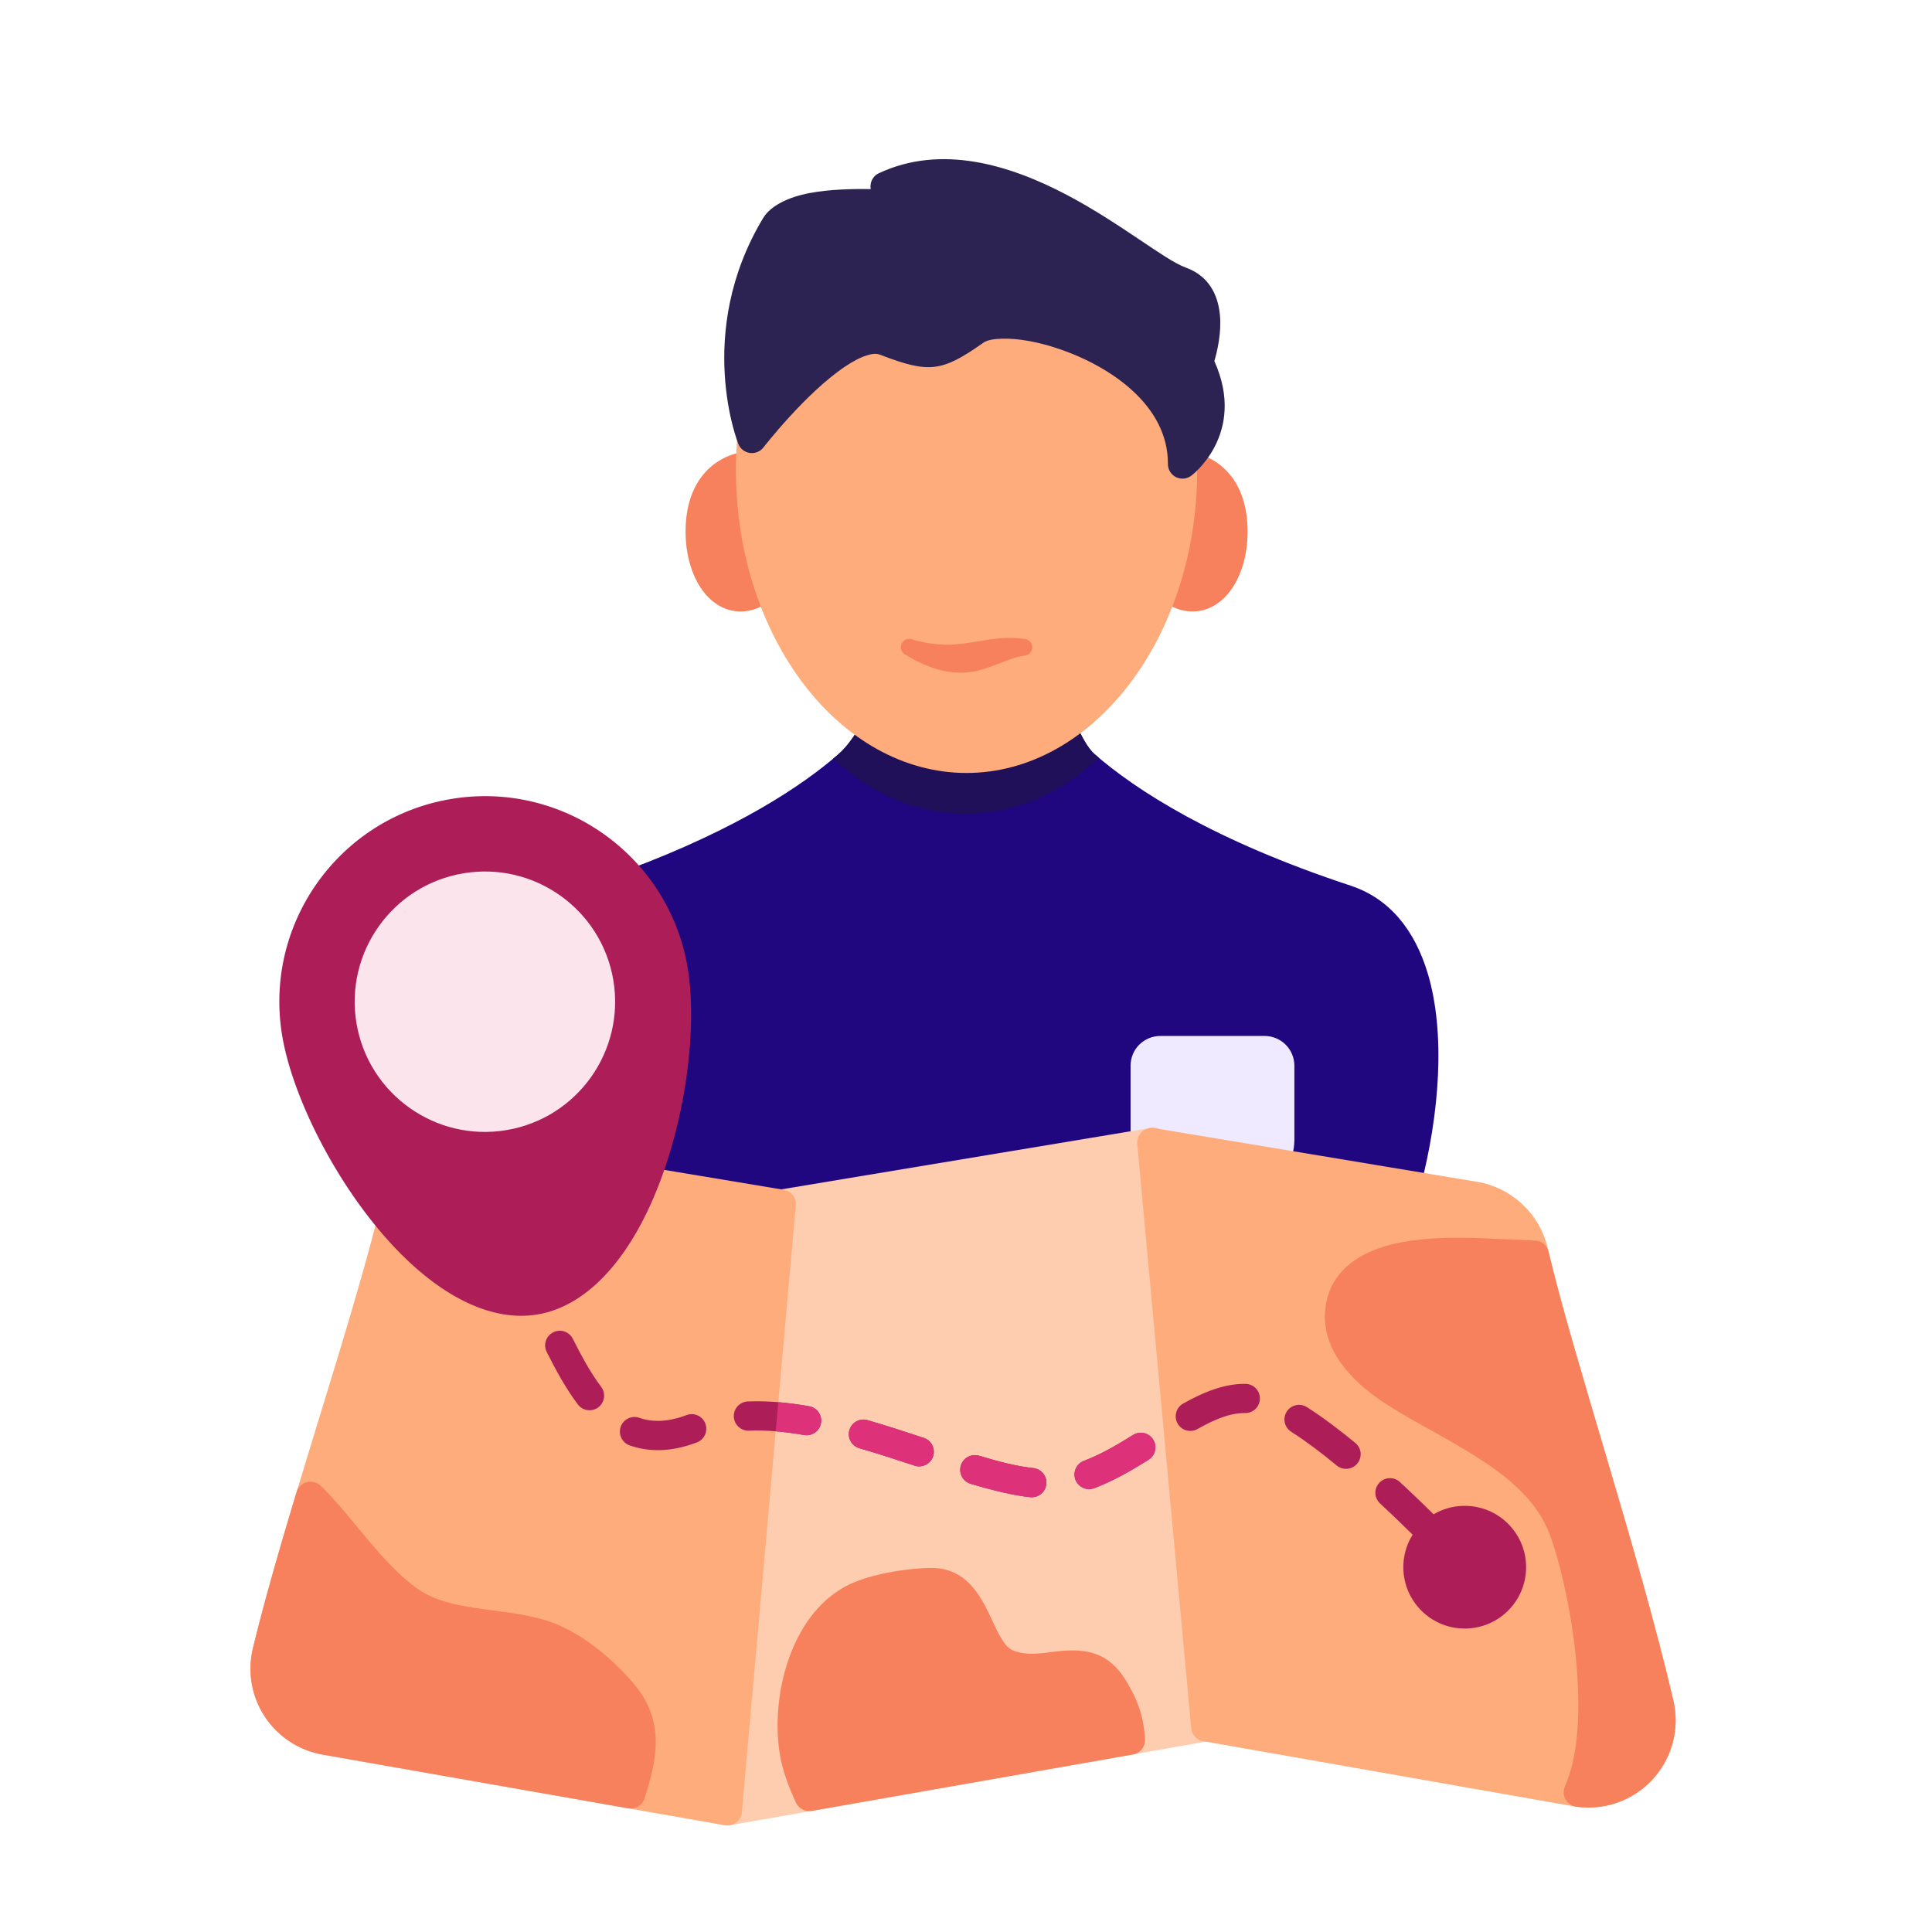 <svg width="33" height="33" viewBox="0 0 33 33" fill="none" xmlns="http://www.w3.org/2000/svg">
<path fill-rule="evenodd" clip-rule="evenodd" d="M10.748 14.847C10.673 14.875 10.616 14.937 10.595 15.014C10.574 15.091 10.591 15.174 10.64 15.236C10.948 15.623 11.165 16.09 11.252 16.611C11.406 17.526 11.23 18.933 10.775 20.088C10.748 20.158 10.753 20.237 10.79 20.303C10.828 20.368 10.893 20.413 10.967 20.426L13.304 20.815C13.331 20.819 13.359 20.819 13.386 20.815L19.674 19.768L23.974 20.484C24.101 20.505 24.223 20.426 24.256 20.301C24.594 19.017 24.69 17.635 24.387 16.626C24.167 15.893 23.74 15.349 23.071 15.128C20.727 14.355 19.408 13.5 18.694 12.879C18.584 12.783 18.477 12.587 18.366 12.344C18.335 12.277 18.278 12.228 18.207 12.207C18.137 12.187 18.062 12.199 18.001 12.239C17.551 12.536 17.045 12.704 16.509 12.704C15.993 12.704 15.504 12.547 15.067 12.271C15.009 12.234 14.939 12.223 14.872 12.239C14.806 12.256 14.749 12.299 14.716 12.359C14.6 12.565 14.47 12.753 14.325 12.879C13.697 13.425 12.6 14.153 10.748 14.847Z" fill="#20077F"/>
<path fill-rule="evenodd" clip-rule="evenodd" d="M14.232 12.959C14.875 13.553 15.656 13.901 16.492 13.901C17.336 13.901 18.124 13.547 18.769 12.944C18.744 12.922 18.718 12.901 18.694 12.879C18.584 12.783 18.477 12.587 18.366 12.344C18.335 12.277 18.278 12.228 18.208 12.207C18.137 12.187 18.062 12.199 18.001 12.239C17.551 12.536 17.045 12.704 16.51 12.704C15.993 12.704 15.504 12.547 15.067 12.271C15.009 12.234 14.939 12.223 14.872 12.239C14.806 12.256 14.749 12.299 14.716 12.359C14.6 12.565 14.47 12.753 14.325 12.879C14.295 12.905 14.264 12.932 14.232 12.959Z" fill="#1F1059"/>
<path fill-rule="evenodd" clip-rule="evenodd" d="M20.216 7.705C20.147 7.7 20.078 7.725 20.028 7.773C19.977 7.82 19.949 7.887 19.949 7.957C19.95 7.979 19.95 8.002 19.95 8.025C19.95 8.686 19.848 9.315 19.665 9.887C19.637 9.973 19.658 10.067 19.72 10.134C19.873 10.298 20.054 10.402 20.243 10.434C20.495 10.476 20.73 10.392 20.919 10.203C21.149 9.973 21.31 9.569 21.31 9.081C21.31 8.237 20.855 7.808 20.326 7.718C20.289 7.712 20.252 7.708 20.216 7.705ZM13.07 7.957C13.071 7.887 13.043 7.82 12.992 7.773C12.941 7.725 12.873 7.7 12.803 7.705C12.767 7.708 12.731 7.712 12.694 7.718C12.164 7.808 11.71 8.237 11.71 9.081C11.71 9.569 11.871 9.973 12.1 10.203C12.289 10.392 12.525 10.476 12.777 10.434C12.966 10.402 13.146 10.298 13.3 10.134C13.361 10.067 13.383 9.973 13.355 9.887C13.171 9.315 13.07 8.686 13.07 8.025C13.07 8.002 13.07 7.979 13.07 7.957Z" fill="#F8815D"/>
<path fill-rule="evenodd" clip-rule="evenodd" d="M12.645 7.337C12.616 7.375 12.598 7.42 12.594 7.468C12.578 7.646 12.57 7.832 12.57 8.025C12.57 10.899 14.357 13.203 16.509 13.203C18.661 13.203 20.449 10.899 20.449 8.025L20.445 7.822C20.389 6.656 19.276 5.83 18.225 5.479C17.81 5.34 17.408 5.276 17.094 5.286C16.841 5.294 16.638 5.354 16.506 5.448C16.234 5.64 16.077 5.75 15.9 5.77C15.722 5.79 15.534 5.717 15.208 5.592C14.92 5.481 14.537 5.591 14.155 5.847C13.423 6.339 12.65 7.33 12.645 7.337Z" fill="#FEAC7C"/>
<path fill-rule="evenodd" clip-rule="evenodd" d="M17.488 10.912C17.209 10.874 16.982 10.909 16.742 10.949C16.643 10.966 16.543 10.983 16.434 10.995C16.343 11.004 16.247 11.017 16.137 11.012C15.981 11.005 15.805 10.988 15.59 10.924C15.517 10.892 15.431 10.925 15.399 10.998C15.367 11.071 15.401 11.156 15.474 11.188C15.682 11.314 15.863 11.39 16.029 11.437C16.125 11.465 16.215 11.478 16.301 11.485C16.399 11.493 16.491 11.491 16.579 11.479C16.67 11.466 16.755 11.443 16.837 11.416C16.93 11.386 17.017 11.351 17.109 11.316C17.227 11.271 17.344 11.222 17.488 11.2C17.568 11.2 17.632 11.136 17.632 11.056C17.632 10.976 17.568 10.912 17.488 10.912Z" fill="#F8815D"/>
<path fill-rule="evenodd" clip-rule="evenodd" d="M19.672 19.768L21.702 20.106C21.8 20.122 21.898 20.078 21.952 19.995C22.051 19.843 22.109 19.661 22.109 19.466C22.109 19.033 22.109 18.51 22.109 18.203C22.109 18.069 22.055 17.939 21.96 17.844C21.865 17.749 21.735 17.695 21.601 17.695H19.819C19.684 17.695 19.555 17.749 19.459 17.844C19.364 17.939 19.311 18.069 19.311 18.203V19.466C19.311 19.496 19.312 19.527 19.315 19.557C19.327 19.685 19.434 19.783 19.563 19.783L19.672 19.768Z" fill="#EFEAFF"/>
<path fill-rule="evenodd" clip-rule="evenodd" d="M14.873 3.23C14.551 3.224 14.161 3.235 13.832 3.297C13.458 3.367 13.16 3.517 13.034 3.726C11.851 5.694 12.611 7.582 12.611 7.582C12.644 7.665 12.719 7.724 12.808 7.737C12.897 7.749 12.985 7.713 13.04 7.643C13.04 7.643 13.753 6.72 14.432 6.263C14.561 6.176 14.688 6.107 14.807 6.07C14.888 6.045 14.963 6.033 15.029 6.058C15.462 6.225 15.719 6.292 15.956 6.266C16.196 6.239 16.425 6.117 16.795 5.855C16.866 5.805 16.981 5.789 17.119 5.785C17.391 5.777 17.74 5.84 18.099 5.963C18.981 6.266 19.954 6.93 19.949 7.925C19.948 8.02 20.002 8.107 20.087 8.15C20.173 8.192 20.275 8.182 20.35 8.124C20.35 8.124 21.303 7.414 20.742 6.168C20.789 6.007 20.867 5.687 20.837 5.38C20.805 5.035 20.648 4.712 20.251 4.569C19.892 4.439 19.136 3.81 18.224 3.33C17.232 2.807 16.07 2.464 15.013 2.958C14.936 2.993 14.883 3.065 14.871 3.149C14.867 3.176 14.868 3.204 14.873 3.23Z" fill="#2D2353"/>
<path fill-rule="evenodd" clip-rule="evenodd" d="M13.096 20.547L12.175 30.909C12.168 30.987 12.197 31.063 12.255 31.116C12.312 31.168 12.39 31.191 12.467 31.177L20.639 29.741C20.702 29.73 20.756 29.696 20.793 29.649C20.858 29.599 20.896 29.517 20.888 29.429L19.939 19.481C19.926 19.344 19.804 19.243 19.667 19.256C19.641 19.259 19.616 19.266 19.593 19.276L13.304 20.322C13.192 20.341 13.106 20.433 13.096 20.547Z" fill="#FECDAF"/>
<path fill-rule="evenodd" clip-rule="evenodd" d="M12.668 30.981C12.642 31.113 12.514 31.201 12.38 31.177C12.38 31.177 7.817 30.376 5.51 29.97C5.105 29.899 4.747 29.663 4.521 29.319C4.296 28.974 4.223 28.552 4.32 28.151C4.846 25.979 5.905 22.938 6.444 20.811C6.467 20.721 6.538 20.65 6.63 20.629C6.721 20.608 6.816 20.64 6.876 20.711C7.224 21.121 7.605 21.471 8 21.701C8.363 21.912 8.735 22.02 9.098 21.959C9.851 21.833 10.401 21.039 10.776 20.088C10.819 19.978 10.933 19.914 11.049 19.933L13.386 20.322C13.522 20.345 13.614 20.474 13.591 20.609L12.673 30.932C12.673 30.946 12.672 30.96 12.669 30.975L12.668 30.981Z" fill="#FEAC7C"/>
<path fill-rule="evenodd" clip-rule="evenodd" d="M7.701 13.648C5.789 13.969 4.499 15.781 4.82 17.692C5.006 18.797 5.823 20.39 6.848 21.419C7.571 22.145 8.401 22.583 9.181 22.452C9.961 22.321 10.602 21.636 11.048 20.712C11.679 19.405 11.931 17.632 11.745 16.528C11.424 14.617 9.612 13.326 7.701 13.648Z" fill="#AD1E59"/>
<path fill-rule="evenodd" clip-rule="evenodd" d="M7.914 14.917C6.703 15.12 5.886 16.268 6.089 17.479C6.293 18.689 7.441 19.507 8.651 19.303C9.862 19.1 10.679 17.952 10.476 16.741C10.272 15.531 9.124 14.713 7.914 14.917Z" fill="#FCE4EC"/>
<path fill-rule="evenodd" clip-rule="evenodd" d="M19.425 19.538L20.347 29.518C20.357 29.631 20.442 29.722 20.552 29.741C20.552 29.741 24.462 30.428 26.873 30.852C27.366 30.939 27.87 30.772 28.214 30.408C28.558 30.044 28.697 29.532 28.582 29.044C27.971 26.434 26.873 23.189 26.435 21.317C26.298 20.731 25.822 20.285 25.229 20.186L19.715 19.269C19.639 19.256 19.561 19.28 19.504 19.332C19.447 19.385 19.418 19.461 19.425 19.538Z" fill="#FEAC7C"/>
<path fill-rule="evenodd" clip-rule="evenodd" d="M24.638 26.015C24.432 25.809 24.182 25.565 23.912 25.315C23.811 25.221 23.653 25.227 23.559 25.328C23.465 25.429 23.471 25.587 23.573 25.681C23.838 25.927 24.082 26.165 24.284 26.368C24.381 26.465 24.54 26.466 24.637 26.368C24.735 26.271 24.735 26.113 24.638 26.015ZM17.65 25.076C17.377 25.047 17.063 24.968 16.723 24.865C16.591 24.826 16.451 24.901 16.412 25.033C16.372 25.165 16.447 25.304 16.579 25.344C16.953 25.456 17.298 25.541 17.597 25.573C17.734 25.587 17.857 25.488 17.872 25.351C17.887 25.214 17.787 25.091 17.65 25.076ZM19.352 24.511C19.084 24.68 18.806 24.842 18.515 24.952C18.386 25 18.321 25.145 18.369 25.274C18.418 25.402 18.562 25.468 18.691 25.419C19.013 25.298 19.321 25.121 19.619 24.933C19.735 24.86 19.77 24.705 19.697 24.589C19.623 24.472 19.469 24.437 19.352 24.511ZM23.15 24.646C22.869 24.415 22.587 24.203 22.323 24.035C22.207 23.961 22.052 23.995 21.978 24.112C21.904 24.228 21.939 24.382 22.055 24.456C22.303 24.614 22.569 24.814 22.833 25.032C22.939 25.12 23.097 25.104 23.184 24.998C23.272 24.891 23.257 24.734 23.15 24.646ZM15.779 24.56C15.466 24.456 15.142 24.351 14.817 24.257C14.685 24.219 14.546 24.295 14.508 24.428C14.47 24.56 14.547 24.698 14.679 24.737C14.998 24.829 15.315 24.932 15.622 25.034C15.753 25.077 15.894 25.006 15.938 24.876C15.981 24.745 15.91 24.603 15.779 24.56ZM11.726 24.171C11.41 24.29 11.146 24.296 10.92 24.217C10.79 24.172 10.647 24.241 10.602 24.371C10.557 24.501 10.626 24.643 10.756 24.689C11.077 24.801 11.454 24.808 11.903 24.638C12.032 24.589 12.097 24.445 12.048 24.316C11.999 24.187 11.855 24.122 11.726 24.171ZM13.82 24.02C13.461 23.956 13.109 23.924 12.773 23.938C12.635 23.944 12.528 24.06 12.534 24.198C12.54 24.336 12.656 24.443 12.794 24.437C13.095 24.424 13.412 24.455 13.734 24.511C13.87 24.535 13.999 24.444 14.023 24.309C14.047 24.173 13.956 24.043 13.82 24.02ZM21.273 23.637C20.926 23.633 20.571 23.769 20.209 23.974C20.089 24.041 20.046 24.194 20.114 24.314C20.181 24.434 20.334 24.476 20.454 24.409C20.733 24.252 21 24.133 21.268 24.136C21.406 24.138 21.519 24.027 21.52 23.889C21.522 23.752 21.411 23.639 21.273 23.637ZM10.268 23.688C10.078 23.436 9.923 23.142 9.784 22.867C9.722 22.744 9.572 22.695 9.449 22.757C9.326 22.819 9.276 22.97 9.338 23.092C9.49 23.393 9.662 23.713 9.87 23.989C9.953 24.099 10.11 24.121 10.22 24.038C10.33 23.954 10.351 23.798 10.268 23.688Z" fill="#AD1E59"/>
<path d="M25.019 27.817C25.598 27.817 26.067 27.348 26.067 26.769C26.067 26.19 25.598 25.721 25.019 25.721C24.44 25.721 23.97 26.19 23.97 26.769C23.97 27.348 24.44 27.817 25.019 27.817Z" fill="#AD1E59"/>
<path fill-rule="evenodd" clip-rule="evenodd" d="M13.595 30.79C13.643 30.893 13.754 30.951 13.866 30.932L19.352 29.968C19.477 29.946 19.565 29.834 19.558 29.707C19.538 29.367 19.46 29.07 19.22 28.686C18.93 28.223 18.558 28.167 18.154 28.197C17.876 28.217 17.578 28.304 17.303 28.19C17.213 28.153 17.154 28.07 17.099 27.978C17.017 27.841 16.951 27.68 16.876 27.527C16.677 27.119 16.415 26.775 15.893 26.782C15.462 26.787 14.806 26.895 14.428 27.104C13.494 27.619 13.169 28.973 13.315 29.934C13.361 30.236 13.47 30.517 13.595 30.79ZM5.475 25.375C5.412 25.317 5.323 25.294 5.239 25.317C5.156 25.339 5.09 25.403 5.065 25.486C4.779 26.433 4.514 27.351 4.32 28.151C4.223 28.552 4.296 28.974 4.521 29.319C4.747 29.663 5.105 29.899 5.51 29.97L10.729 30.887C10.852 30.909 10.972 30.836 11.01 30.717C11.22 30.057 11.372 29.398 10.819 28.751C10.44 28.308 9.885 27.847 9.315 27.674C8.929 27.557 8.501 27.525 8.085 27.46C7.723 27.403 7.371 27.323 7.081 27.101C6.494 26.652 6.068 25.983 5.556 25.455C5.53 25.428 5.503 25.401 5.475 25.375ZM26.73 30.511C26.698 30.583 26.702 30.665 26.74 30.734C26.778 30.802 26.846 30.849 26.924 30.86C27.401 30.927 27.882 30.759 28.214 30.408C28.558 30.044 28.697 29.532 28.582 29.044C27.978 26.463 26.898 23.262 26.45 21.38C26.424 21.271 26.328 21.192 26.216 21.189C25.913 21.178 25.61 21.161 25.315 21.15C24.925 21.137 24.137 21.11 23.538 21.326C23.069 21.495 22.71 21.805 22.641 22.327C22.549 23.028 23.067 23.563 23.565 23.907C24.044 24.239 24.684 24.538 25.262 24.912C25.791 25.253 26.27 25.654 26.477 26.227C26.687 26.806 26.914 27.841 26.953 28.825C26.978 29.457 26.928 30.068 26.73 30.511Z" fill="#F8815D"/>
<path fill-rule="evenodd" clip-rule="evenodd" d="M17.65 25.076C17.377 25.047 17.063 24.968 16.723 24.865C16.591 24.826 16.451 24.901 16.412 25.033C16.372 25.165 16.447 25.304 16.579 25.344C16.953 25.456 17.298 25.541 17.597 25.573C17.734 25.587 17.857 25.488 17.872 25.351C17.886 25.214 17.787 25.091 17.65 25.076ZM19.352 24.511C19.083 24.68 18.805 24.842 18.515 24.952C18.386 25 18.32 25.145 18.369 25.274C18.418 25.402 18.562 25.468 18.691 25.419C19.013 25.298 19.321 25.121 19.619 24.933C19.735 24.86 19.77 24.705 19.697 24.589C19.623 24.472 19.469 24.437 19.352 24.511ZM15.779 24.56C15.466 24.456 15.142 24.351 14.817 24.257C14.685 24.219 14.546 24.295 14.508 24.428C14.47 24.56 14.546 24.698 14.679 24.737C14.998 24.829 15.315 24.932 15.622 25.034C15.753 25.077 15.894 25.006 15.938 24.876C15.981 24.745 15.91 24.603 15.779 24.56ZM13.294 23.95L13.25 24.448C13.409 24.461 13.571 24.483 13.734 24.511C13.87 24.535 13.999 24.444 14.023 24.309C14.047 24.173 13.956 24.043 13.82 24.02C13.643 23.988 13.467 23.965 13.294 23.95Z" fill="#DD3279"/>
</svg>
